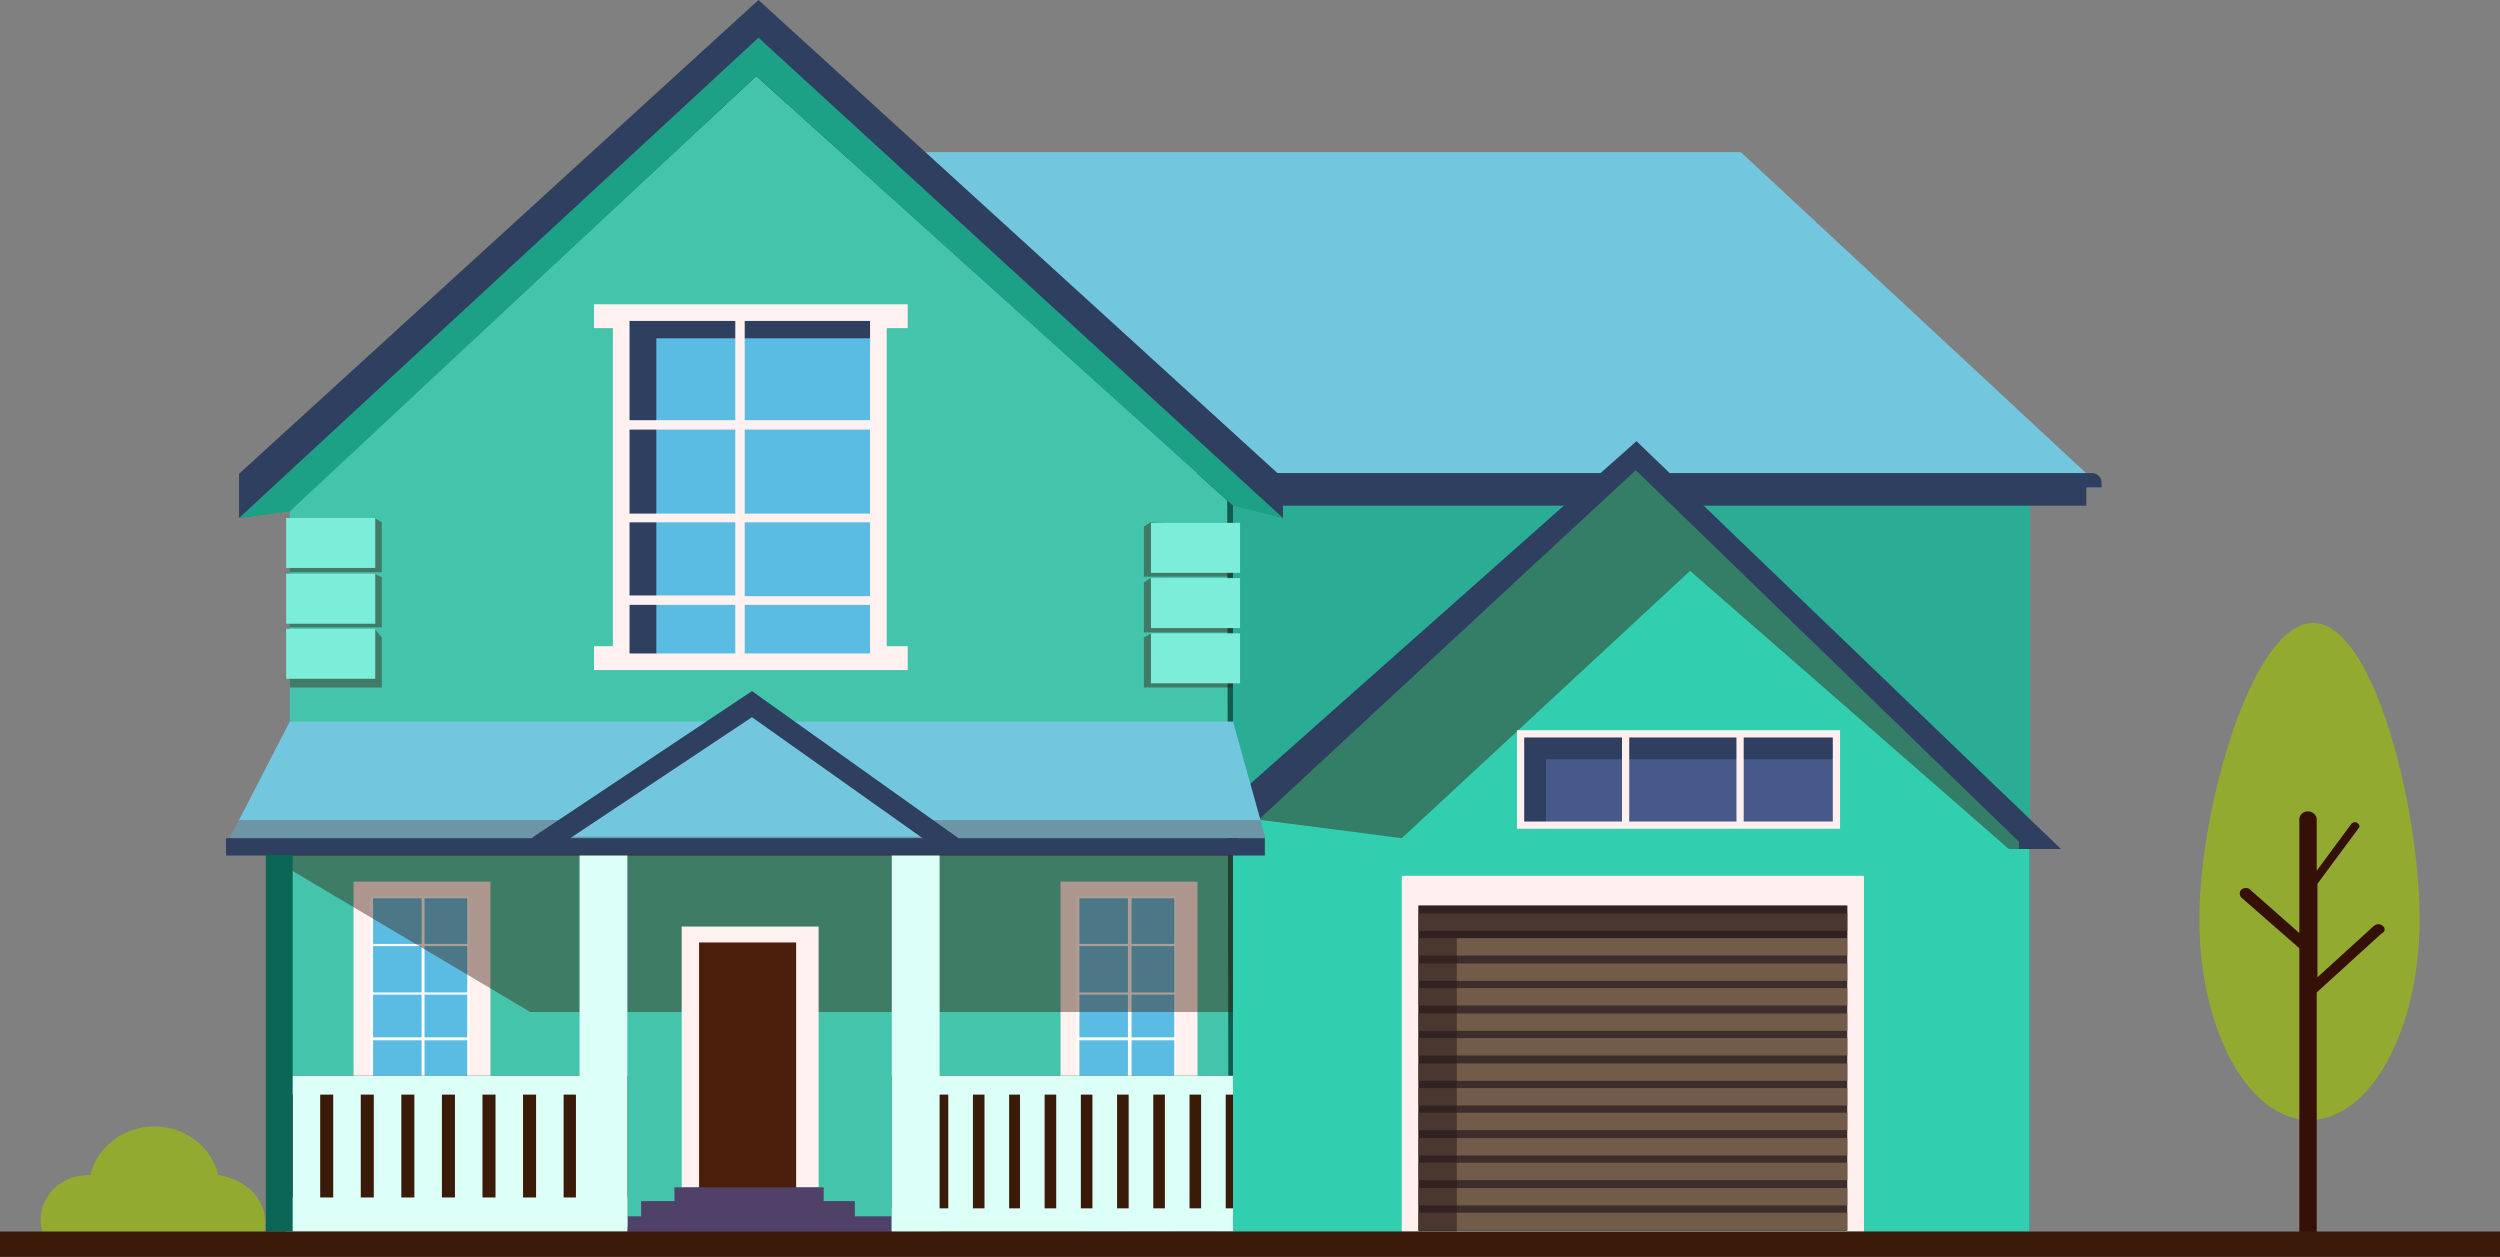 <?xml version="1.0" encoding="UTF-8"?> <!-- Generator: Adobe Illustrator 25.0.1, SVG Export Plug-In . SVG Version: 6.00 Build 0) --> <svg xmlns="http://www.w3.org/2000/svg" xmlns:xlink="http://www.w3.org/1999/xlink" id="Layer_1" x="0px" y="0px" viewBox="0 0 345.1 173.5" style="enable-background:new 0 0 345.1 173.5;" xml:space="preserve"><rect x="0" y="0" width="345.1" height="173.5" fill="#808080" stroke="none"/> <style type="text/css"> .st0{fill:#2AAD94;} .st1{fill:#72C6DD;} .st2{fill:#2F3F60;} .st3{fill:#32CEB0;} .st4{opacity:0.43;fill:#381306;} .st5{fill:#43C4AB;} .st6{fill:#125B4D;} .st7{opacity:0.45;fill:#3F2112;} .st8{fill:#7CEDD8;} .st9{opacity:0.26;fill:#5E0D07;} .st10{fill:#1CA086;} .st11{fill:#B2A9A6;} .st12{fill:#FFF1F0;} .st13{fill:#5ABCE2;} .st14{fill:#FFFFFF;} .st15{opacity:0.42;fill:#3A1A08;} .st16{fill:#3A1A08;} .st17{fill:#DCFFF8;} .st18{fill:#4C1F0D;} .st19{fill:#504168;} .st20{fill:#465989;} .st21{fill:#FFEFEE;} .st22{fill:#3D2D2D;} .st23{fill:#725C49;} .st24{opacity:0.55;fill:#2B1B1B;} .st25{fill:#0C6655;} .st26{fill:#93AA31;} .st27{fill:#351007;} </style> <g> <rect x="157" y="63.1" class="st0" width="123.2" height="106.4"></rect> <polygon class="st1" points="290.1,67.3 117.2,67.3 117.2,21 240.3,21 "></polygon> <path class="st2" d="M288.8,65.3H113.9v2h11.4v2.5H288v-2.5h2.1v-0.7C290.1,65.9,289.5,65.3,288.8,65.3z"></path> <polygon class="st3" points="280.1,116.5 280.1,170 170.2,170 170.2,116.5 170.2,116.5 225.8,64.6 "></polygon> <polygon class="st4" points="280.1,115.5 280.1,117.2 277.3,117.2 233.3,78.8 193.5,115.7 171.8,112.9 225.9,62.9 "></polygon> <g> <polygon class="st2" points="284.5,117.2 278.7,117.2 278.7,116.2 225.8,64.9 168.5,118 165.6,114.4 225.9,60.9 "></polygon> </g> <polygon class="st5" points="170.2,169.5 40,169.5 40,69.7 104.4,10.5 170.2,69.8 "></polygon> <polygon class="st6" points="169.4,64.5 169.6,169.6 39.6,169.8 170.2,170 170.2,65.2 "></polygon> <g> <polygon class="st7" points="52.7,79 40,79 40,72.1 51.7,71.5 52.7,72.1 "></polygon> <rect x="39.5" y="71.5" class="st8" width="12.3" height="6.9"></rect> </g> <g> <polygon class="st7" points="52.7,86.6 40,86.6 40,79.7 51.7,79.2 52.7,79.7 "></polygon> <rect x="39.5" y="79.2" class="st8" width="12.3" height="6.9"></rect> </g> <g> <polygon class="st7" points="52.7,94.9 40,94.9 40,88 51.7,86.8 52.7,88 "></polygon> </g> <g> <rect x="39.5" y="86.8" class="st8" width="12.3" height="6.9"></rect> </g> <g> <polygon class="st7" points="157.9,79.6 170.2,79.6 170.2,72.7 158.8,72.1 157.9,72.7 "></polygon> <rect x="158.8" y="72.1" transform="matrix(-1 -1.224647e-16 1.224647e-16 -1 329.977 151.176)" class="st8" width="12.3" height="6.9"></rect> </g> <g> <polygon class="st7" points="157.9,87.3 170.2,87.3 170.2,80.4 158.8,79.8 157.9,80.4 "></polygon> <rect x="158.8" y="79.8" transform="matrix(-1 -1.224647e-16 1.224647e-16 -1 329.977 166.501)" class="st8" width="12.3" height="6.9"></rect> </g> <g> <polygon class="st7" points="157.9,94.9 170.2,94.9 170.2,88 158.8,87.5 157.9,88 "></polygon> <rect x="158.8" y="87.5" transform="matrix(-1 -1.224647e-16 1.224647e-16 -1 329.977 181.826)" class="st8" width="12.3" height="6.9"></rect> </g> <polygon class="st1" points="174.7,115.7 31.7,115.7 33,113.2 40,99.6 170.2,99.6 174,113.2 "></polygon> <polygon class="st9" points="174.7,115.7 31.7,115.7 33,113.2 174,113.2 "></polygon> <polygon class="st1" points="103.8,97.2 76.3,115.5 129.6,115.5 "></polygon> <g> <polygon class="st2" points="75.1,118.1 73.5,115.6 103.8,95.4 132.3,115.7 130.6,118 103.8,99 "></polygon> </g> <rect x="31.2" y="115.7" class="st2" width="143.4" height="2.4"></rect> <polygon class="st2" points="33,65.4 33,71.5 40,70.4 104.4,10.5 170.1,69.6 177.1,71.5 177.1,66 104.7,0 "></polygon> <polygon class="st10" points="104.7,5.2 33,71.5 40,70.6 104.4,10.5 170.2,69.8 177.1,71.5 "></polygon> <rect x="85.8" y="43.2" class="st11" width="35.5" height="48.2"></rect> <g> <rect x="48.8" y="121.7" class="st12" width="18.9" height="36"></rect> <g> <rect x="51.3" y="123.8" class="st13" width="13.4" height="32"></rect> </g> <path class="st14" d="M58.6,123.7h-0.3h-7.2V156h7.2h0.3h6.2v-32.3H58.6z M58.2,155.7h-6.7v-12.1h6.7V155.7z M58.2,143.2h-6.7 v-5.9h6.7V143.2z M58.2,137h-6.7v-6.4h6.7V137z M58.2,130.3h-6.7V124h6.7V130.3z M64.5,155.7h-5.9v-12.1h5.9V155.7z M64.5,143.2 h-5.9v-5.9h5.9V143.2z M64.5,137h-5.9v-6.4h5.9V137z M64.5,130.3h-5.9V124h5.9V130.3z"></path> </g> <g> <rect x="146.4" y="121.7" class="st12" width="18.9" height="36"></rect> <g> <rect x="148.8" y="123.8" class="st13" width="13.4" height="32"></rect> </g> <path class="st14" d="M156.1,123.7h-0.3h-7.2V156h7.2h0.3h6.2v-32.3H156.1z M155.8,155.7H149v-12.1h6.7V155.7z M155.8,143.2H149 v-5.9h6.7V143.2z M155.8,137H149v-6.4h6.7V137z M155.8,130.3H149V124h6.7V130.3z M162.1,155.7h-5.9v-12.1h5.9V155.7z M162.1,143.2 h-5.9v-5.9h5.9V143.2z M162.1,137h-5.9v-6.4h5.9V137z M162.1,130.3h-5.9V124h5.9V130.3z"></path> </g> <g> <rect x="85.8" y="43.2" class="st13" width="35.5" height="48.2"></rect> <polygon class="st2" points="90.6,46.7 121.2,46.7 121.2,43.2 85.8,43.2 85.8,91.4 90.6,91.4 "></polygon> <path class="st12" d="M125.3,45.3V42h-2.9h-2H86.9h-2.3H82v3.3h2.6v43.9H82v3.3h2.6h2.3h33.5h2h2.9v-3.3h-2.9V45.3H125.3z M120.1,82.3h-17.3V72.1h17.3V82.3z M102.8,70.8V59.3h17.3v11.6H102.8z M120.1,58h-17.3V44.3h17.3V58z M86.9,44.3h14.6V58H86.9 V45.3V44.3z M86.9,59.3h14.6v11.6H86.9V59.3z M86.9,72.1h14.6v10.1H86.9V72.1z M86.9,89.2v-5.7h14.6v6.7H86.9V89.2z M102.8,90.2 v-6.7h17.3v6.7H102.8z"></path> </g> <polygon class="st15" points="73.2,139.7 40,120 40,118 170.2,118 170.2,139.7 "></polygon> <rect x="39.5" y="148.5" class="st16" width="47.1" height="21"></rect> <rect x="123.1" y="148.5" class="st16" width="47.1" height="21"></rect> <g> <rect x="40.4" y="149.9" class="st17" width="3.8" height="15.9"></rect> <rect x="46" y="149.9" class="st17" width="3.8" height="15.9"></rect> <rect x="51.6" y="149.9" class="st17" width="3.8" height="15.9"></rect> <rect x="57.2" y="149.9" class="st17" width="3.8" height="15.9"></rect> <rect x="62.8" y="149.9" class="st17" width="3.8" height="15.9"></rect> <rect x="68.4" y="149.9" class="st17" width="3.8" height="15.9"></rect> <rect x="74" y="149.9" class="st17" width="3.8" height="15.9"></rect> <rect x="79.5" y="149.9" class="st17" width="3.8" height="15.9"></rect> </g> <g> <rect x="130.9" y="149.9" class="st17" width="3.4" height="17.5"></rect> <rect x="135.9" y="149.9" class="st17" width="3.4" height="17.5"></rect> <rect x="140.8" y="149.9" class="st17" width="3.4" height="17.5"></rect> <rect x="145.8" y="149.9" class="st17" width="3.4" height="17.5"></rect> <rect x="150.8" y="149.9" class="st17" width="3.4" height="17.5"></rect> <rect x="155.8" y="149.9" class="st17" width="3.4" height="17.5"></rect> <rect x="160.8" y="149.9" class="st17" width="3.4" height="17.5"></rect> <rect x="165.8" y="149.9" class="st17" width="3.4" height="17.5"></rect> </g> <g> <rect x="94.1" y="127.9" class="st12" width="18.9" height="36"></rect> <g> <rect x="96.5" y="130.1" class="st18" width="13.4" height="34.3"></rect> </g> <rect x="93.1" y="163.9" class="st19" width="20.6" height="2.2"></rect> <rect x="88.5" y="165.8" class="st19" width="29.5" height="2.3"></rect> <rect x="86.6" y="167.9" class="st19" width="36.5" height="2.6"></rect> </g> <g> <rect x="209.9" y="101.3" class="st20" width="43.6" height="12.6"></rect> <polygon class="st2" points="213.4,104.8 253.5,104.8 253.5,101.3 209.9,101.3 209.9,113.9 213.4,113.9 "></polygon> <path class="st21" d="M209.4,100.8v13.6H254v-13.6H209.4z M223.9,113.4h-13.5v-11.6h13.5V113.4z M239.7,113.4h-14.8v-11.6h14.8 V113.4z M253,113.4h-12.3v-11.6H253V113.4z"></path> </g> <rect x="193.5" y="120.9" class="st21" width="63.8" height="49.1"></rect> <rect x="195.8" y="125" class="st22" width="59.2" height="44.9"></rect> <g> <rect x="195.8" y="126.1" class="st23" width="59.2" height="2.4"></rect> <rect x="195.8" y="129.5" class="st23" width="59.2" height="2.4"></rect> <rect x="195.8" y="133" class="st23" width="59.2" height="2.4"></rect> <rect x="195.8" y="136.4" class="st23" width="59.2" height="2.4"></rect> <rect x="195.8" y="139.9" class="st23" width="59.2" height="2.4"></rect> <rect x="195.8" y="143.3" class="st23" width="59.2" height="2.4"></rect> <rect x="195.8" y="146.8" class="st23" width="59.2" height="2.4"></rect> <rect x="195.8" y="150.2" class="st23" width="59.2" height="2.4"></rect> <rect x="195.8" y="153.6" class="st23" width="59.2" height="2.4"></rect> <rect x="195.8" y="157.1" class="st23" width="59.2" height="2.4"></rect> <rect x="195.8" y="160.5" class="st23" width="59.2" height="2.4"></rect> <rect x="195.8" y="164" class="st23" width="59.2" height="2.4"></rect> <rect x="195.8" y="167.4" class="st23" width="59.2" height="2.4"></rect> </g> <polygon class="st24" points="201.1,129.5 255,129.5 255,125 195.8,125 195.8,170 201.1,170 "></polygon> <rect x="39.5" y="165.3" class="st17" width="47.1" height="4.7"></rect> <rect x="37.5" y="148.5" class="st17" width="48.2" height="2.6"></rect> <rect x="124.6" y="148.5" class="st17" width="45.6" height="2.6"></rect> <rect x="123.1" y="166.8" class="st17" width="47.1" height="3.2"></rect> <rect x="36.7" y="118" class="st25" width="3.7" height="52"></rect> <rect x="80" y="118.1" class="st17" width="6.6" height="51.3"></rect> <rect x="123.1" y="118.1" class="st17" width="6.6" height="51.9"></rect> <path class="st26" d="M334,126.9c0,15.3-6.8,27.7-15.2,27.7c-8.4,0-15.2-12.4-15.2-27.7c0-15.3,7.3-40.9,15.7-40.9 S334,111.6,334,126.9z"></path> <path class="st27" d="M328.9,127.8c-0.3-0.3-0.8-0.3-1.2,0l-7.8,7.1V122l5.7-7.7c0.2-0.2,0.1-0.5-0.2-0.7c-0.3-0.2-0.6-0.1-0.8,0.1 l-4.8,6.5v-7.1c0-0.6-0.6-1.1-1.2-1.1c-0.7,0-1.2,0.5-1.2,1.1v15.7l-6.8-6c-0.3-0.3-0.8-0.3-1.2,0c-0.3,0.3-0.3,0.8,0,1.1l8,7v39.7 c0,0.6,0.6,1.1,1.2,1.1c0.7,0,1.2-0.5,1.2-1.1V137l8.9-8.1C329.3,128.6,329.3,128.1,328.9,127.8z"></path> <path class="st26" d="M36.4,170.3c0.2-0.5,0.2-1.1,0.2-1.6c0-3.3-2.8-6-6.5-6.5c-0.8-3.8-4.5-6.7-8.8-6.7c-4.3,0-8,2.9-8.8,6.7 c-0.1,0-0.2,0-0.3,0c-3.7,0-6.6,2.8-6.6,6.2c0,0.7,0.1,1.4,0.4,2H36.4z"></path> <rect y="170" class="st16" width="345.1" height="3.5"></rect> </g> </svg> 